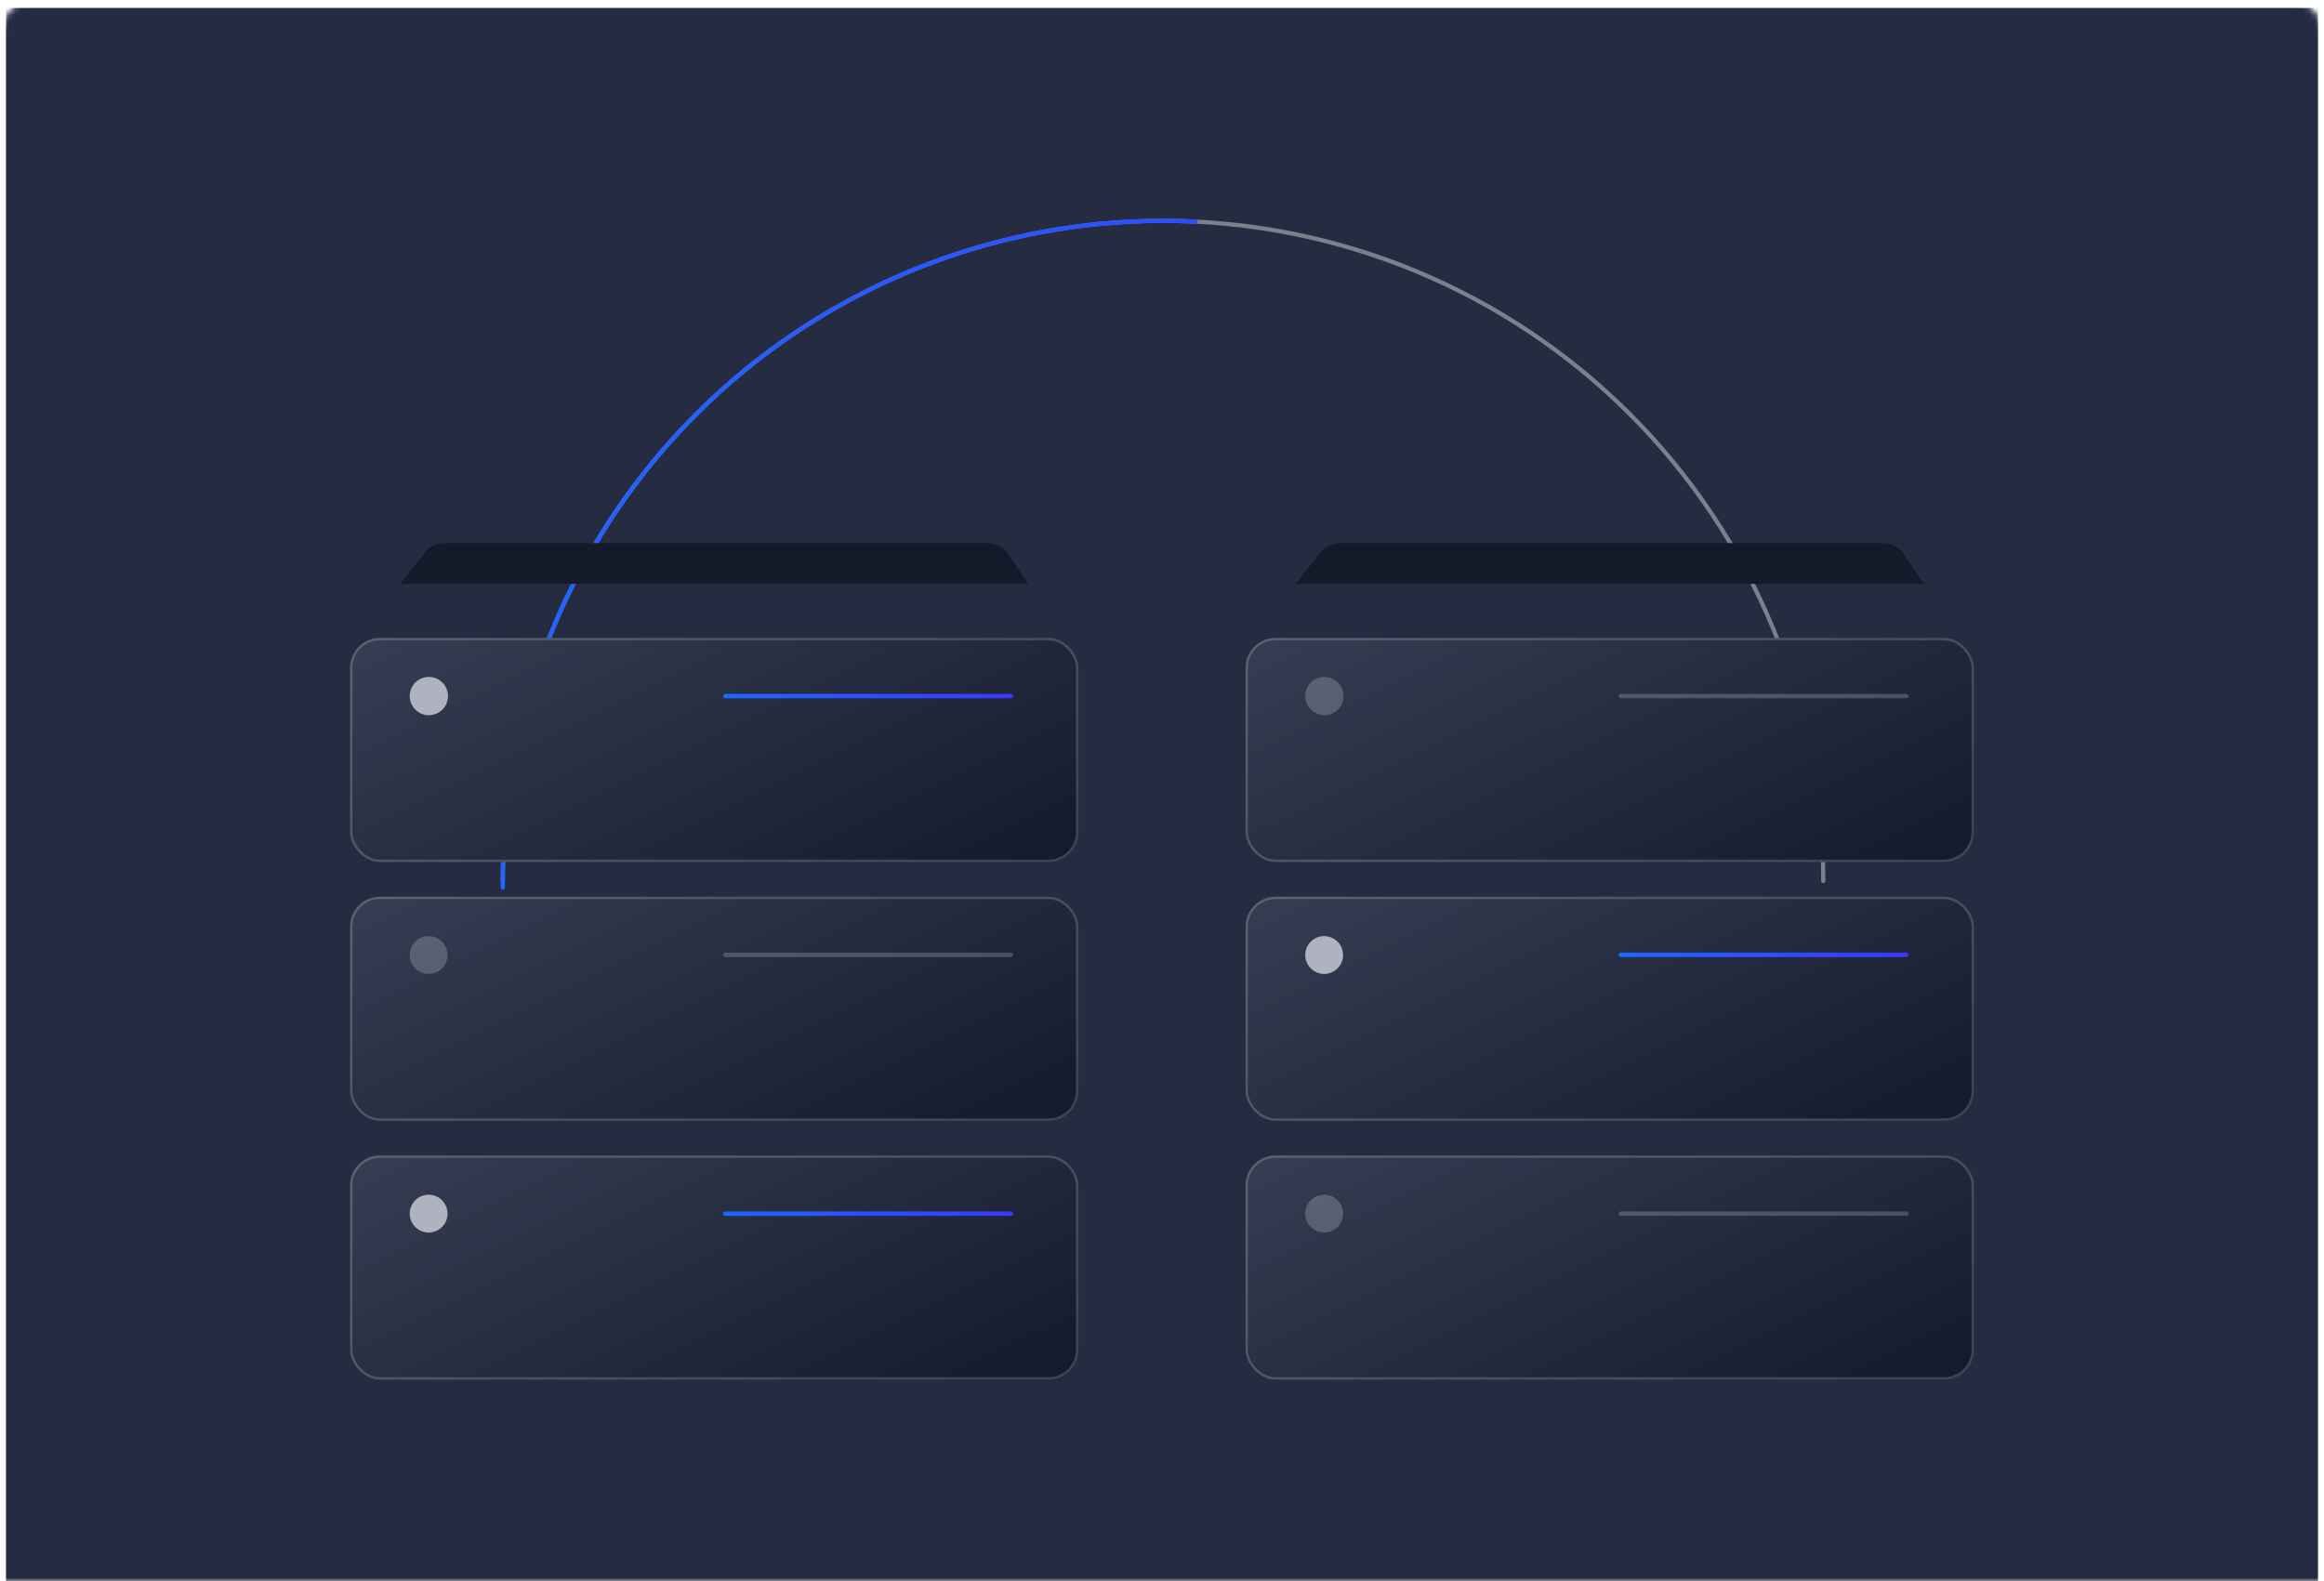 <svg width="388" height="264" viewBox="0 0 388 264" fill="none" xmlns="http://www.w3.org/2000/svg">
<mask id="mask0_5520_13489" style="mask-type:alpha" maskUnits="userSpaceOnUse" x="0" y="0" width="388" height="264">
<path d="M0 6C0 2.686 2.686 0 6 0H382C385.314 0 388 2.686 388 6V264H0V6Z" fill="#E7FFFD"/>
</mask>
<g mask="url(#mask0_5520_13489)">
<path d="M1 1.323H387V264.323H1V1.323Z" fill="#252C41"/>
<path opacity="0.4" d="M83.943 147.103C83.943 132.627 86.794 118.293 92.334 104.919C97.873 91.546 105.993 79.394 116.229 69.158C126.465 58.922 138.616 50.802 151.99 45.263C165.364 39.723 179.698 36.872 194.174 36.872C208.65 36.872 222.984 39.723 236.358 45.263C249.732 50.802 261.883 58.922 272.119 69.158C282.355 79.394 290.475 91.546 296.014 104.919C301.554 118.293 304.405 132.627 304.405 147.103" stroke="white" stroke-width="0.7" stroke-linecap="round"/>
<path d="M83.948 148.194C83.799 133.168 86.724 118.271 92.543 104.417C98.362 90.563 106.951 78.046 117.784 67.632C128.617 57.219 141.465 49.131 155.538 43.864C169.611 38.598 184.612 36.264 199.62 37.006" stroke="url(#paint0_linear_5520_13489)" stroke-width="0.7" stroke-linecap="round"/>
<g filter="url(#filter0_d_5520_13489)">
<path d="M220.437 87.538C221.219 86.544 222.414 85.964 223.678 85.964H314.41C315.781 85.964 317.062 86.645 317.829 87.782L321.195 92.772H216.318L220.437 87.538Z" fill="#151A2A"/>
<rect x="215.252" y="130.213" width="105.737" height="5.79" fill="#151A2A"/>
<rect x="215.252" y="173.427" width="105.737" height="5.79" fill="#151A2A"/>
<g filter="url(#filter1_d_5520_13489)">
<rect x="207.953" y="92.79" width="121.606" height="37.423" rx="5" fill="url(#paint1_linear_5520_13489)"/>
<rect x="208.153" y="92.99" width="121.206" height="37.023" rx="4.8" stroke="white" stroke-opacity="0.18" stroke-width="0.4"/>
</g>
<rect opacity="0.2" x="270.241" y="111.133" width="48.407" height="0.737" rx="0.369" fill="white"/>
<circle opacity="0.2" cx="221.112" cy="111.501" r="3.196" fill="white"/>
<g filter="url(#filter2_d_5520_13489)">
<rect x="207.953" y="136.004" width="121.606" height="37.423" rx="5" fill="url(#paint2_linear_5520_13489)"/>
<rect x="208.153" y="136.204" width="121.206" height="37.023" rx="4.8" stroke="white" stroke-opacity="0.18" stroke-width="0.4"/>
</g>
<rect x="270.241" y="154.346" width="48.407" height="0.737" rx="0.369" fill="url(#paint3_linear_5520_13489)"/>
<circle cx="221.075" cy="154.743" r="3.159" fill="#AFB3BF"/>
<g filter="url(#filter3_d_5520_13489)">
<rect x="207.953" y="179.216" width="121.606" height="37.423" rx="5" fill="url(#paint4_linear_5520_13489)"/>
<rect x="208.153" y="179.416" width="121.206" height="37.023" rx="4.8" stroke="white" stroke-opacity="0.18" stroke-width="0.4"/>
</g>
<rect opacity="0.2" x="270.241" y="197.559" width="48.407" height="0.737" rx="0.369" fill="white"/>
<circle opacity="0.2" cx="221.075" cy="197.928" r="3.159" fill="white"/>
</g>
<g filter="url(#filter4_d_5520_13489)">
<path d="M70.924 87.538C71.706 86.544 72.901 85.964 74.165 85.964H164.897C166.268 85.964 167.549 86.645 168.316 87.782L171.682 92.772H66.805L70.924 87.538Z" fill="#151A2A"/>
<rect x="65.739" y="130.213" width="105.737" height="5.79" fill="#151A2A"/>
<rect x="65.739" y="173.426" width="105.737" height="5.79" fill="#151A2A"/>
<g filter="url(#filter5_d_5520_13489)">
<rect x="58.441" y="92.79" width="121.606" height="37.423" rx="5" fill="url(#paint5_linear_5520_13489)"/>
<rect x="58.641" y="92.99" width="121.206" height="37.023" rx="4.8" stroke="white" stroke-opacity="0.18" stroke-width="0.4"/>
</g>
<rect x="120.728" y="111.133" width="48.407" height="0.737" rx="0.369" fill="url(#paint6_linear_5520_13489)"/>
<circle cx="71.599" cy="111.501" r="3.196" fill="#AFB3BF"/>
<g filter="url(#filter6_d_5520_13489)">
<rect x="58.441" y="136.003" width="121.606" height="37.423" rx="5" fill="url(#paint7_linear_5520_13489)"/>
<rect x="58.641" y="136.203" width="121.206" height="37.023" rx="4.8" stroke="white" stroke-opacity="0.18" stroke-width="0.4"/>
</g>
<rect opacity="0.2" x="120.728" y="154.346" width="48.407" height="0.737" rx="0.369" fill="white"/>
<circle opacity="0.2" cx="71.562" cy="154.743" r="3.159" fill="white"/>
<g filter="url(#filter7_d_5520_13489)">
<rect x="58.441" y="179.216" width="121.606" height="37.423" rx="5" fill="url(#paint8_linear_5520_13489)"/>
<rect x="58.641" y="179.416" width="121.206" height="37.023" rx="4.8" stroke="white" stroke-opacity="0.18" stroke-width="0.4"/>
</g>
<rect x="120.728" y="197.559" width="48.407" height="0.737" rx="0.369" fill="url(#paint9_linear_5520_13489)"/>
<circle cx="71.562" cy="197.927" r="3.159" fill="#AFB3BF"/>
</g>
</g>
<defs>
<filter id="filter0_d_5520_13489" x="199.681" y="82.419" width="138.15" height="147.219" filterUnits="userSpaceOnUse" color-interpolation-filters="sRGB">
<feFlood flood-opacity="0" result="BackgroundImageFix"/>
<feColorMatrix in="SourceAlpha" type="matrix" values="0 0 0 0 0 0 0 0 0 0 0 0 0 0 0 0 0 0 127 0" result="hardAlpha"/>
<feOffset dy="4.727"/>
<feGaussianBlur stdDeviation="4.136"/>
<feComposite in2="hardAlpha" operator="out"/>
<feColorMatrix type="matrix" values="0 0 0 0 0 0 0 0 0 0 0 0 0 0 0 0 0 0 0.15 0"/>
<feBlend mode="normal" in2="BackgroundImageFix" result="effect1_dropShadow_5520_13489"/>
<feBlend mode="normal" in="SourceGraphic" in2="effect1_dropShadow_5520_13489" result="shape"/>
</filter>
<filter id="filter1_d_5520_13489" x="187.953" y="81.79" width="161.606" height="77.423" filterUnits="userSpaceOnUse" color-interpolation-filters="sRGB">
<feFlood flood-opacity="0" result="BackgroundImageFix"/>
<feColorMatrix in="SourceAlpha" type="matrix" values="0 0 0 0 0 0 0 0 0 0 0 0 0 0 0 0 0 0 127 0" result="hardAlpha"/>
<feOffset dy="9"/>
<feGaussianBlur stdDeviation="10"/>
<feComposite in2="hardAlpha" operator="out"/>
<feColorMatrix type="matrix" values="0 0 0 0 0.006 0 0 0 0 0.006 0 0 0 0 0.084 0 0 0 0.12 0"/>
<feBlend mode="normal" in2="BackgroundImageFix" result="effect1_dropShadow_5520_13489"/>
<feBlend mode="normal" in="SourceGraphic" in2="effect1_dropShadow_5520_13489" result="shape"/>
</filter>
<filter id="filter2_d_5520_13489" x="187.953" y="125.004" width="161.606" height="77.423" filterUnits="userSpaceOnUse" color-interpolation-filters="sRGB">
<feFlood flood-opacity="0" result="BackgroundImageFix"/>
<feColorMatrix in="SourceAlpha" type="matrix" values="0 0 0 0 0 0 0 0 0 0 0 0 0 0 0 0 0 0 127 0" result="hardAlpha"/>
<feOffset dy="9"/>
<feGaussianBlur stdDeviation="10"/>
<feComposite in2="hardAlpha" operator="out"/>
<feColorMatrix type="matrix" values="0 0 0 0 0.006 0 0 0 0 0.006 0 0 0 0 0.084 0 0 0 0.12 0"/>
<feBlend mode="normal" in2="BackgroundImageFix" result="effect1_dropShadow_5520_13489"/>
<feBlend mode="normal" in="SourceGraphic" in2="effect1_dropShadow_5520_13489" result="shape"/>
</filter>
<filter id="filter3_d_5520_13489" x="187.953" y="168.216" width="161.606" height="77.423" filterUnits="userSpaceOnUse" color-interpolation-filters="sRGB">
<feFlood flood-opacity="0" result="BackgroundImageFix"/>
<feColorMatrix in="SourceAlpha" type="matrix" values="0 0 0 0 0 0 0 0 0 0 0 0 0 0 0 0 0 0 127 0" result="hardAlpha"/>
<feOffset dy="9"/>
<feGaussianBlur stdDeviation="10"/>
<feComposite in2="hardAlpha" operator="out"/>
<feColorMatrix type="matrix" values="0 0 0 0 0.006 0 0 0 0 0.006 0 0 0 0 0.084 0 0 0 0.12 0"/>
<feBlend mode="normal" in2="BackgroundImageFix" result="effect1_dropShadow_5520_13489"/>
<feBlend mode="normal" in="SourceGraphic" in2="effect1_dropShadow_5520_13489" result="shape"/>
</filter>
<filter id="filter4_d_5520_13489" x="50.168" y="82.419" width="138.15" height="147.219" filterUnits="userSpaceOnUse" color-interpolation-filters="sRGB">
<feFlood flood-opacity="0" result="BackgroundImageFix"/>
<feColorMatrix in="SourceAlpha" type="matrix" values="0 0 0 0 0 0 0 0 0 0 0 0 0 0 0 0 0 0 127 0" result="hardAlpha"/>
<feOffset dy="4.727"/>
<feGaussianBlur stdDeviation="4.136"/>
<feComposite in2="hardAlpha" operator="out"/>
<feColorMatrix type="matrix" values="0 0 0 0 0 0 0 0 0 0 0 0 0 0 0 0 0 0 0.15 0"/>
<feBlend mode="normal" in2="BackgroundImageFix" result="effect1_dropShadow_5520_13489"/>
<feBlend mode="normal" in="SourceGraphic" in2="effect1_dropShadow_5520_13489" result="shape"/>
</filter>
<filter id="filter5_d_5520_13489" x="38.441" y="81.79" width="161.606" height="77.423" filterUnits="userSpaceOnUse" color-interpolation-filters="sRGB">
<feFlood flood-opacity="0" result="BackgroundImageFix"/>
<feColorMatrix in="SourceAlpha" type="matrix" values="0 0 0 0 0 0 0 0 0 0 0 0 0 0 0 0 0 0 127 0" result="hardAlpha"/>
<feOffset dy="9"/>
<feGaussianBlur stdDeviation="10"/>
<feComposite in2="hardAlpha" operator="out"/>
<feColorMatrix type="matrix" values="0 0 0 0 0.006 0 0 0 0 0.006 0 0 0 0 0.084 0 0 0 0.12 0"/>
<feBlend mode="normal" in2="BackgroundImageFix" result="effect1_dropShadow_5520_13489"/>
<feBlend mode="normal" in="SourceGraphic" in2="effect1_dropShadow_5520_13489" result="shape"/>
</filter>
<filter id="filter6_d_5520_13489" x="38.441" y="125.003" width="161.606" height="77.423" filterUnits="userSpaceOnUse" color-interpolation-filters="sRGB">
<feFlood flood-opacity="0" result="BackgroundImageFix"/>
<feColorMatrix in="SourceAlpha" type="matrix" values="0 0 0 0 0 0 0 0 0 0 0 0 0 0 0 0 0 0 127 0" result="hardAlpha"/>
<feOffset dy="9"/>
<feGaussianBlur stdDeviation="10"/>
<feComposite in2="hardAlpha" operator="out"/>
<feColorMatrix type="matrix" values="0 0 0 0 0.006 0 0 0 0 0.006 0 0 0 0 0.084 0 0 0 0.12 0"/>
<feBlend mode="normal" in2="BackgroundImageFix" result="effect1_dropShadow_5520_13489"/>
<feBlend mode="normal" in="SourceGraphic" in2="effect1_dropShadow_5520_13489" result="shape"/>
</filter>
<filter id="filter7_d_5520_13489" x="38.441" y="168.216" width="161.606" height="77.423" filterUnits="userSpaceOnUse" color-interpolation-filters="sRGB">
<feFlood flood-opacity="0" result="BackgroundImageFix"/>
<feColorMatrix in="SourceAlpha" type="matrix" values="0 0 0 0 0 0 0 0 0 0 0 0 0 0 0 0 0 0 127 0" result="hardAlpha"/>
<feOffset dy="9"/>
<feGaussianBlur stdDeviation="10"/>
<feComposite in2="hardAlpha" operator="out"/>
<feColorMatrix type="matrix" values="0 0 0 0 0.006 0 0 0 0 0.006 0 0 0 0 0.084 0 0 0 0.12 0"/>
<feBlend mode="normal" in2="BackgroundImageFix" result="effect1_dropShadow_5520_13489"/>
<feBlend mode="normal" in="SourceGraphic" in2="effect1_dropShadow_5520_13489" result="shape"/>
</filter>
<linearGradient id="paint0_linear_5520_13489" x1="63.898" y1="162.646" x2="319.875" y2="160.484" gradientUnits="userSpaceOnUse">
<stop stop-color="#1E6AFF"/>
<stop offset="1" stop-color="#3A36FF"/>
</linearGradient>
<linearGradient id="paint1_linear_5520_13489" x1="209.922" y1="94.103" x2="246.131" y2="166.741" gradientUnits="userSpaceOnUse">
<stop stop-color="#363D52"/>
<stop offset="1" stop-color="#141B2F"/>
</linearGradient>
<linearGradient id="paint2_linear_5520_13489" x1="209.922" y1="137.317" x2="246.131" y2="209.954" gradientUnits="userSpaceOnUse">
<stop stop-color="#363D52"/>
<stop offset="1" stop-color="#141B2F"/>
</linearGradient>
<linearGradient id="paint3_linear_5520_13489" x1="265.93" y1="154.767" x2="308.776" y2="130.998" gradientUnits="userSpaceOnUse">
<stop stop-color="#1E6AFF"/>
<stop offset="1" stop-color="#3A36FF"/>
</linearGradient>
<linearGradient id="paint4_linear_5520_13489" x1="209.922" y1="180.53" x2="246.131" y2="253.167" gradientUnits="userSpaceOnUse">
<stop stop-color="#363D52"/>
<stop offset="1" stop-color="#141B2F"/>
</linearGradient>
<linearGradient id="paint5_linear_5520_13489" x1="60.409" y1="94.103" x2="96.618" y2="166.741" gradientUnits="userSpaceOnUse">
<stop stop-color="#363D52"/>
<stop offset="1" stop-color="#141B2F"/>
</linearGradient>
<linearGradient id="paint6_linear_5520_13489" x1="116.417" y1="111.553" x2="159.263" y2="87.785" gradientUnits="userSpaceOnUse">
<stop stop-color="#1E6AFF"/>
<stop offset="1" stop-color="#3A36FF"/>
</linearGradient>
<linearGradient id="paint7_linear_5520_13489" x1="60.409" y1="137.317" x2="96.618" y2="209.954" gradientUnits="userSpaceOnUse">
<stop stop-color="#363D52"/>
<stop offset="1" stop-color="#141B2F"/>
</linearGradient>
<linearGradient id="paint8_linear_5520_13489" x1="60.409" y1="180.529" x2="96.618" y2="253.167" gradientUnits="userSpaceOnUse">
<stop stop-color="#363D52"/>
<stop offset="1" stop-color="#141B2F"/>
</linearGradient>
<linearGradient id="paint9_linear_5520_13489" x1="116.417" y1="197.979" x2="159.263" y2="174.211" gradientUnits="userSpaceOnUse">
<stop stop-color="#1E6AFF"/>
<stop offset="1" stop-color="#3A36FF"/>
</linearGradient>
</defs>
</svg>

